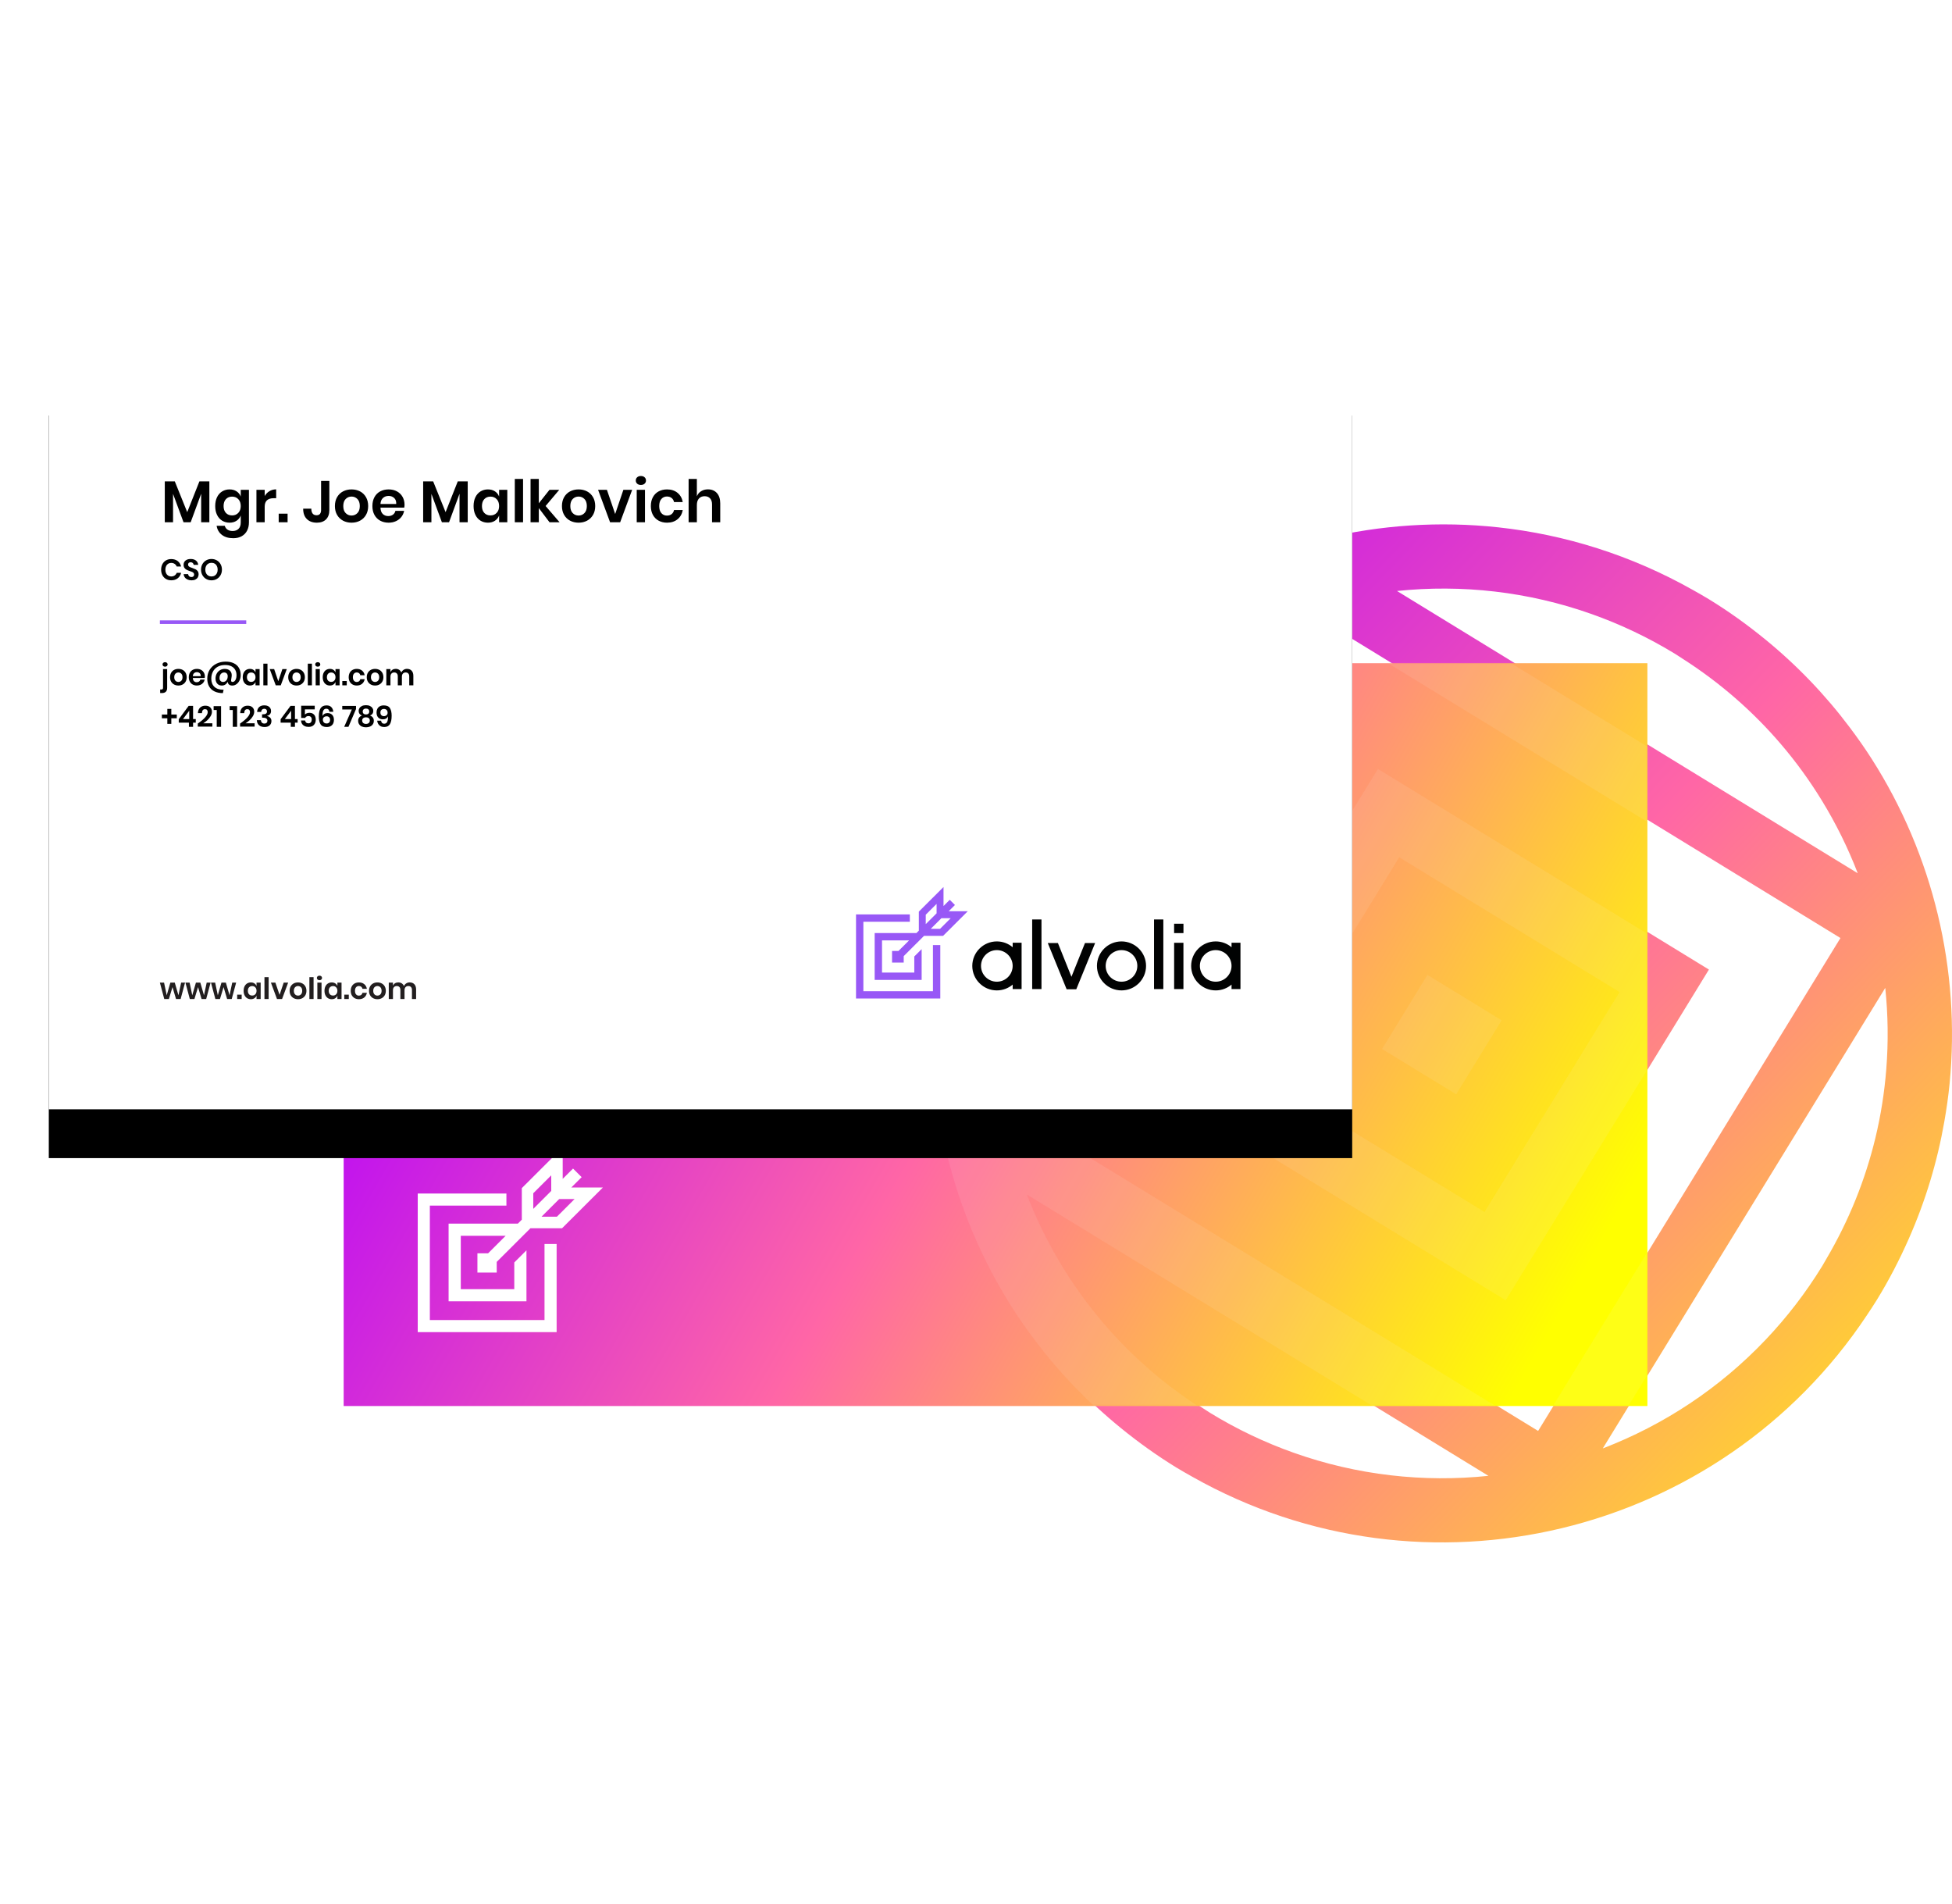 <?xml version="1.0" encoding="UTF-8"?>
<svg width="800px" height="780px" viewBox="0 0 800 780" version="1.1" xmlns="http://www.w3.org/2000/svg" xmlns:xlink="http://www.w3.org/1999/xlink">
    <!-- Generator: Sketch 55.2 (78181) - https://sketchapp.com -->
    <title>Group 2</title>
    <desc>Created with Sketch.</desc>
    <defs>
        <linearGradient x1="0%" y1="0.079%" x2="100%" y2="99.921%" id="linearGradient-1">
            <stop stop-color="#B300FF" offset="0%"></stop>
            <stop stop-color="#FF66A6" offset="49.237%"></stop>
            <stop stop-color="#FFFF00" offset="100%"></stop>
        </linearGradient>
        <linearGradient x1="0%" y1="33.775%" x2="100%" y2="66.225%" id="linearGradient-2">
            <stop stop-color="#B300FF" offset="0%"></stop>
            <stop stop-color="#FF66A6" offset="49.237%"></stop>
            <stop stop-color="#FFFF00" offset="100%"></stop>
        </linearGradient>
        <rect id="path-3" x="0" y="0" width="534.315" height="304.369"></rect>
        <polygon id="path-5" points="0 304.532 534.178 304.532 534.178 0.257 0 0.257"></polygon>
        <filter x="-7.5%" y="-6.9%" width="115.0%" height="126.6%" filterUnits="objectBoundingBox" id="filter-6">
            <feOffset dx="0" dy="20" in="SourceAlpha" result="shadowOffsetOuter1"></feOffset>
            <feGaussianBlur stdDeviation="10" in="shadowOffsetOuter1" result="shadowBlurOuter1"></feGaussianBlur>
            <feColorMatrix values="0 0 0 0 0.214   0 0 0 0 0.092   0 0 0 0 0.092  0 0 0 0.295 0" type="matrix" in="shadowBlurOuter1" result="shadowMatrixOuter1"></feColorMatrix>
            <feOffset dx="0" dy="0" in="SourceAlpha" result="shadowOffsetOuter2"></feOffset>
            <feGaussianBlur stdDeviation="0.5" in="shadowOffsetOuter2" result="shadowBlurOuter2"></feGaussianBlur>
            <feColorMatrix values="0 0 0 0 0.039   0 0 0 0 0.122   0 0 0 0 0.267  0 0 0 0.1 0" type="matrix" in="shadowBlurOuter2" result="shadowMatrixOuter2"></feColorMatrix>
            <feMerge>
                <feMergeNode in="shadowMatrixOuter1"></feMergeNode>
                <feMergeNode in="shadowMatrixOuter2"></feMergeNode>
            </feMerge>
        </filter>
    </defs>
    <g id="Page-1" stroke="none" stroke-width="1" fill="none" fill-rule="evenodd">
        <g id="Artboard-Copy" transform="translate(-870, -4288)">
            <g id="Group-4" transform="translate(0, 4288)">
                <g id="Group-2" transform="translate(890, 150)">
                    <path d="M590.014,454.722 L401.155,339.04 C405.143,349.402 410.078,359.423 415.931,368.962 C420.874,377.019 426.457,384.733 432.683,392.012 C444.078,405.333 457.593,417.185 473.089,427.069 C474.034,427.671 474.947,428.307 475.91,428.895 C486.943,435.656 498.425,441.077 510.16,445.247 C536.18,454.496 563.468,457.493 590.014,454.722 Z M389.885,292.081 L505.638,103.405 C480.734,112.972 457.788,128.012 438.807,148.045 C430.244,157.083 422.471,167.119 415.708,178.147 C415.118,179.106 414.593,180.086 414.024,181.053 C404.703,196.888 398.04,213.579 393.933,230.614 C391.691,239.925 390.219,249.331 389.47,258.751 C388.588,269.895 388.736,281.051 389.885,292.081 Z M552.545,92.158 L741.372,207.818 C737.386,197.465 732.454,187.455 726.604,177.92 C721.661,169.865 716.082,162.149 709.854,154.872 C698.459,141.551 684.942,129.699 669.446,119.813 C668.501,119.21 667.588,118.575 666.629,117.987 C655.594,111.228 644.11,105.805 632.377,101.635 C606.365,92.389 579.084,89.39 552.545,92.158 Z M752.65,254.783 L636.884,443.483 C661.793,433.916 684.745,418.874 703.73,398.837 C712.295,389.799 720.064,379.765 726.828,368.739 C727.417,367.776 727.942,366.798 728.511,365.829 C737.833,349.994 744.497,333.305 748.604,316.268 C750.846,306.959 752.319,297.553 753.065,288.131 C753.948,276.982 753.799,265.82 752.65,254.783 Z M498.408,290.899 L588.749,346.235 L644.129,255.969 L553.789,200.632 L498.408,290.899 Z M597.446,382.457 L462.157,299.589 L545.089,164.409 L680.378,247.278 L597.446,382.457 Z M408.253,312.513 L610.379,436.32 L734.282,234.351 L532.16,110.543 L408.253,312.513 Z M577.149,297.924 L546.757,279.31 L565.386,248.942 L595.778,267.558 L577.149,297.924 Z M762.215,357.75 C758.491,366.161 754.223,374.439 749.282,382.492 C747.94,384.681 746.523,386.795 745.115,388.915 C684.751,479.755 563.814,508.752 468.775,455.169 C466.555,453.917 464.334,452.677 462.144,451.334 C454.084,446.398 446.524,440.956 439.386,435.15 C426.077,424.323 414.396,412.092 404.415,398.789 C401.266,394.593 398.247,390.314 395.439,385.917 C370.272,346.487 358.986,299.479 363.513,252.932 C364.018,247.741 364.764,242.558 365.665,237.391 C368.521,221.013 373.375,204.814 380.32,189.132 C384.046,180.721 388.312,172.445 393.253,164.392 C394.597,162.201 396.013,160.087 397.42,157.967 C413.477,133.807 433.796,114.009 456.801,98.986 C497.285,72.55 545.988,60.873 594.07,66.076 C621.389,69.033 648.485,77.462 673.762,91.713 C675.981,92.965 678.203,94.205 680.393,95.547 C688.452,100.483 696.011,105.926 703.151,111.734 C716.46,122.559 728.143,134.79 738.122,148.095 C741.272,152.289 744.29,156.568 747.096,160.967 C772.263,200.395 783.549,247.403 779.022,293.952 C778.517,299.143 777.771,304.322 776.87,309.491 C774.015,325.871 769.16,342.067 762.215,357.75 Z" id="Combined-Shape-Copy" fill="url(#linearGradient-1)"></path>
                    <g id="Back" transform="translate(120.845, 121.747)">
                        <mask id="mask-4" fill="white">
                            <use xlink:href="#path-3"></use>
                        </mask>
                        <use id="Rectangle" fill="url(#linearGradient-2)" xlink:href="#path-3"></use>
                        <path d="M468.814,333.165 L279.969,217.68 C283.957,228.024 288.892,238.028 294.744,247.551 C299.687,255.595 305.269,263.295 311.495,270.562 C322.89,283.86 336.403,295.691 351.898,305.559 C352.843,306.161 353.756,306.795 354.719,307.382 C365.751,314.132 377.232,319.543 388.966,323.706 C414.984,332.939 442.27,335.932 468.814,333.165 Z M268.701,170.801 L384.444,-17.554 C359.543,-8.004 336.598,7.011 317.619,27.01 C309.056,36.032 301.284,46.052 294.521,57.061 C293.932,58.018 293.407,58.997 292.838,59.962 C283.517,75.77 276.854,92.432 272.748,109.438 C270.506,118.734 269.034,128.123 268.286,137.527 C267.403,148.653 267.552,159.789 268.701,170.801 Z M431.348,-28.782 L620.161,86.681 C616.176,76.346 611.243,66.353 605.395,56.834 C600.452,48.792 594.873,41.09 588.645,33.825 C577.251,20.527 563.735,8.696 548.241,-1.174 C547.296,-1.776 546.383,-2.41 545.423,-2.997 C534.389,-9.745 522.907,-15.158 511.175,-19.321 C485.164,-28.551 457.885,-31.545 431.348,-28.782 Z M631.438,133.567 L515.681,321.945 C540.588,312.395 563.538,297.378 582.522,277.375 C591.086,268.353 598.855,258.335 605.618,247.328 C606.207,246.367 606.732,245.39 607.301,244.423 C616.622,228.615 623.286,211.955 627.393,194.947 C629.635,185.653 631.107,176.264 631.853,166.858 C632.736,155.727 632.587,144.584 631.438,133.567 Z M377.215,169.621 L467.549,224.863 L522.926,134.75 L432.592,79.508 L377.215,169.621 Z M476.246,261.023 L340.967,178.297 L423.893,43.346 L559.171,126.074 L476.246,261.023 Z M287.067,191.198 L489.178,314.794 L613.072,113.169 L410.964,-10.428 L287.067,191.198 Z M455.95,176.633 L425.561,158.051 L444.188,127.735 L474.578,146.319 L455.95,176.633 Z M641.003,236.358 C637.278,244.754 633.011,253.018 628.07,261.058 C626.729,263.243 625.311,265.353 623.903,267.47 C563.544,358.155 442.617,387.103 347.584,333.611 C345.364,332.361 343.144,331.123 340.954,329.783 C332.894,324.856 325.335,319.422 318.198,313.626 C304.889,302.818 293.21,290.607 283.229,277.327 C280.08,273.138 277.062,268.867 274.254,264.477 C249.089,225.114 237.803,178.186 242.33,131.719 C242.835,126.536 243.581,121.362 244.482,116.204 C247.337,99.854 252.192,83.683 259.136,68.027 C262.862,59.631 267.127,51.369 272.068,43.329 C273.412,41.142 274.827,39.032 276.235,36.915 C292.291,12.797 312.607,-6.968 335.611,-21.965 C376.092,-48.357 424.791,-60.014 472.87,-54.819 C500.187,-51.868 527.28,-43.453 552.556,-29.226 C554.774,-27.976 556.997,-26.738 559.186,-25.398 C567.244,-20.471 574.804,-15.037 581.943,-9.239 C595.251,1.567 606.933,13.778 616.911,27.06 C620.061,31.247 623.079,35.518 625.884,39.91 C651.05,79.271 662.335,126.199 657.808,172.668 C657.304,177.851 656.558,183.021 655.657,188.181 C652.801,204.533 647.947,220.702 641.003,236.358 Z" id="Combined-Shape" fill="#F5F5F5" opacity="0.3" mask="url(#mask-4)"></path>
                        <path d="M89.769,198.37 L89.769,211.294 L94.005,207.069 L97.537,210.589 L93.301,214.816 L106.256,214.816 L89.499,231.533 L76.541,231.533 L62.733,245.308 L62.733,249.681 L54.82,249.681 L54.82,241.786 L59.201,241.786 L66.393,234.612 L48.003,234.612 L48.003,256.482 L69.925,256.482 L69.925,245.545 L74.918,240.564 L74.918,261.464 L43.008,261.464 L43.008,229.629 L71.387,229.629 L73.011,228.011 L73.011,215.087 L89.769,198.37 Z M77.708,217.188 L77.708,223.583 L85.072,216.236 L85.072,209.842 L77.708,217.188 Z M88.337,219.561 L81.091,226.79 L87.399,226.79 L94.645,219.561 L88.337,219.561 Z M30.359,217.298 L66.704,217.298 L66.704,222.253 L35.324,222.253 L35.324,269.13 L82.316,269.13 L82.316,237.979 L87.282,237.979 L87.282,274.083 L30.359,274.083 L30.359,217.298 Z" id="Logo" fill="#FFFFFF"></path>
                    </g>
                    <g id="Front">
                        <g id="Fill-1">
                            <use fill="black" fill-opacity="1" filter="url(#filter-6)" xlink:href="#path-5"></use>
                            <use fill="#FFFFFF" fill-rule="evenodd" xlink:href="#path-5"></use>
                        </g>
                        <g id="Group" transform="translate(44.527, 44.414)">
                            <g id="Group-3" transform="translate(0.001, 0.295)">
                                <path d="M3.129,78.456 C2.817,78.456 2.565,78.37 2.373,78.198 C2.181,78.026 2.085,77.808 2.085,77.544 C2.085,77.272 2.181,77.05 2.373,76.878 C2.565,76.706 2.817,76.62 3.129,76.62 C3.441,76.62 3.693,76.708 3.885,76.884 C4.077,77.06 4.173,77.28 4.173,77.544 C4.173,77.808 4.077,78.026 3.885,78.198 C3.693,78.37 3.441,78.456 3.129,78.456 Z M1.113,87.804 L1.593,87.804 C1.841,87.804 2.019,87.752 2.127,87.648 C2.235,87.544 2.289,87.364 2.289,87.108 L2.289,79.452 L3.981,79.452 L3.981,87.108 C3.981,88.548 3.257,89.268 1.809,89.268 L1.113,89.268 L1.113,87.804 Z M8.577,79.368 C9.225,79.368 9.807,79.504 10.323,79.776 C10.839,80.048 11.245,80.442 11.541,80.958 C11.837,81.474 11.985,82.08 11.985,82.776 C11.985,83.472 11.837,84.076 11.541,84.588 C11.245,85.1 10.839,85.494 10.323,85.77 C9.807,86.046 9.225,86.184 8.577,86.184 C7.929,86.184 7.347,86.046 6.831,85.77 C6.315,85.494 5.909,85.1 5.613,84.588 C5.317,84.076 5.169,83.472 5.169,82.776 C5.169,82.08 5.317,81.474 5.613,80.958 C5.909,80.442 6.315,80.048 6.831,79.776 C7.347,79.504 7.929,79.368 8.577,79.368 Z M8.577,80.832 C8.105,80.832 7.705,80.998 7.377,81.33 C7.049,81.662 6.885,82.144 6.885,82.776 C6.885,83.408 7.049,83.89 7.377,84.222 C7.705,84.554 8.105,84.72 8.577,84.72 C9.049,84.72 9.449,84.554 9.777,84.222 C10.105,83.89 10.269,83.408 10.269,82.776 C10.269,82.144 10.105,81.662 9.777,81.33 C9.449,80.998 9.049,80.832 8.577,80.832 Z M19.437,82.524 C19.437,82.692 19.417,82.884 19.377,83.1 L14.505,83.1 C14.529,83.692 14.689,84.128 14.985,84.408 C15.281,84.688 15.649,84.828 16.089,84.828 C16.481,84.828 16.807,84.732 17.067,84.54 C17.327,84.348 17.493,84.088 17.565,83.76 L19.353,83.76 C19.265,84.224 19.077,84.64 18.789,85.008 C18.501,85.376 18.131,85.664 17.679,85.872 C17.227,86.08 16.725,86.184 16.173,86.184 C15.525,86.184 14.949,86.046 14.445,85.77 C13.941,85.494 13.549,85.1 13.269,84.588 C12.989,84.076 12.849,83.472 12.849,82.776 C12.849,82.08 12.989,81.474 13.269,80.958 C13.549,80.442 13.941,80.048 14.445,79.776 C14.949,79.504 15.525,79.368 16.173,79.368 C16.829,79.368 17.403,79.504 17.895,79.776 C18.387,80.048 18.767,80.422 19.035,80.898 C19.303,81.374 19.437,81.916 19.437,82.524 Z M17.733,82.356 C17.757,81.812 17.615,81.4 17.307,81.12 C16.999,80.84 16.621,80.7 16.173,80.7 C15.717,80.7 15.333,80.84 15.021,81.12 C14.709,81.4 14.537,81.812 14.505,82.356 L17.733,82.356 Z M27.969,76.392 C29.241,76.392 30.339,76.61 31.263,77.046 C32.187,77.482 32.895,78.114 33.387,78.942 C33.879,79.77 34.125,80.76 34.125,81.912 C34.125,82.704 33.967,83.428 33.651,84.084 C33.335,84.74 32.913,85.256 32.385,85.632 C31.857,86.008 31.289,86.196 30.681,86.196 C30.145,86.196 29.711,86.072 29.379,85.824 C29.047,85.576 28.857,85.188 28.809,84.66 C28.537,85.156 28.199,85.536 27.795,85.8 C27.391,86.064 26.901,86.196 26.325,86.196 C25.829,86.196 25.391,86.078 25.011,85.842 C24.631,85.606 24.335,85.274 24.123,84.846 C23.911,84.418 23.805,83.924 23.805,83.364 C23.805,83.188 23.809,83.056 23.817,82.968 C23.865,82.28 24.059,81.662 24.399,81.114 C24.739,80.566 25.187,80.138 25.743,79.83 C26.299,79.522 26.913,79.368 27.585,79.368 C28.457,79.368 29.151,79.602 29.667,80.07 C30.183,80.538 30.441,81.172 30.441,81.972 C30.441,82.14 30.429,82.316 30.405,82.5 L30.213,83.796 C30.197,83.94 30.189,84.036 30.189,84.084 C30.189,84.316 30.239,84.48 30.339,84.576 C30.439,84.672 30.593,84.72 30.801,84.72 C31.081,84.72 31.343,84.614 31.587,84.402 C31.831,84.19 32.029,83.878 32.181,83.466 C32.333,83.054 32.409,82.556 32.409,81.972 C32.409,81.132 32.229,80.396 31.869,79.764 C31.509,79.132 30.979,78.642 30.279,78.294 C29.579,77.946 28.725,77.772 27.717,77.772 C26.533,77.772 25.515,78.016 24.663,78.504 C23.811,78.992 23.165,79.66 22.725,80.508 C22.285,81.356 22.065,82.304 22.065,83.352 C22.065,84.808 22.495,85.934 23.355,86.73 C24.215,87.526 25.469,87.924 27.117,87.924 L26.805,89.304 C25.445,89.288 24.289,89.044 23.337,88.572 C22.385,88.1 21.661,87.422 21.165,86.538 C20.669,85.654 20.421,84.592 20.421,83.352 C20.421,81.968 20.753,80.75 21.417,79.698 C22.081,78.646 22.987,77.832 24.135,77.256 C25.283,76.68 26.561,76.392 27.969,76.392 Z M28.797,82.392 C28.797,81.888 28.661,81.502 28.389,81.234 C28.117,80.966 27.753,80.832 27.297,80.832 C26.961,80.832 26.651,80.922 26.367,81.102 C26.083,81.282 25.857,81.544 25.689,81.888 C25.521,82.232 25.437,82.64 25.437,83.112 C25.437,83.624 25.575,84.02 25.851,84.3 C26.127,84.58 26.477,84.72 26.901,84.72 C27.229,84.72 27.537,84.63 27.825,84.45 C28.113,84.27 28.347,84.006 28.527,83.658 C28.707,83.31 28.797,82.888 28.797,82.392 Z M37.893,79.368 C38.453,79.368 38.933,79.5 39.333,79.764 C39.733,80.028 40.017,80.384 40.185,80.832 L40.185,79.452 L41.865,79.452 L41.865,86.1 L40.185,86.1 L40.185,84.708 C40.017,85.156 39.733,85.514 39.333,85.782 C38.933,86.05 38.453,86.184 37.893,86.184 C37.333,86.184 36.829,86.048 36.381,85.776 C35.933,85.504 35.583,85.11 35.331,84.594 C35.079,84.078 34.953,83.472 34.953,82.776 C34.953,82.08 35.079,81.474 35.331,80.958 C35.583,80.442 35.933,80.048 36.381,79.776 C36.829,79.504 37.333,79.368 37.893,79.368 Z M38.421,80.844 C37.893,80.844 37.469,81.016 37.149,81.36 C36.829,81.704 36.669,82.176 36.669,82.776 C36.669,83.376 36.829,83.846 37.149,84.186 C37.469,84.526 37.893,84.696 38.421,84.696 C38.933,84.696 39.355,84.522 39.687,84.174 C40.019,83.826 40.185,83.36 40.185,82.776 C40.185,82.184 40.019,81.714 39.687,81.366 C39.355,81.018 38.933,80.844 38.421,80.844 Z M45.093,77.22 L45.093,86.1 L43.401,86.1 L43.401,77.22 L45.093,77.22 Z M49.521,84.408 L51.201,79.452 L53.001,79.452 L50.541,86.1 L48.477,86.1 L46.017,79.452 L47.829,79.452 L49.521,84.408 Z M57.009,79.368 C57.657,79.368 58.239,79.504 58.755,79.776 C59.271,80.048 59.677,80.442 59.973,80.958 C60.269,81.474 60.417,82.08 60.417,82.776 C60.417,83.472 60.269,84.076 59.973,84.588 C59.677,85.1 59.271,85.494 58.755,85.77 C58.239,86.046 57.657,86.184 57.009,86.184 C56.361,86.184 55.779,86.046 55.263,85.77 C54.747,85.494 54.341,85.1 54.045,84.588 C53.749,84.076 53.601,83.472 53.601,82.776 C53.601,82.08 53.749,81.474 54.045,80.958 C54.341,80.442 54.747,80.048 55.263,79.776 C55.779,79.504 56.361,79.368 57.009,79.368 Z M57.009,80.832 C56.537,80.832 56.137,80.998 55.809,81.33 C55.481,81.662 55.317,82.144 55.317,82.776 C55.317,83.408 55.481,83.89 55.809,84.222 C56.137,84.554 56.537,84.72 57.009,84.72 C57.481,84.72 57.881,84.554 58.209,84.222 C58.537,83.89 58.701,83.408 58.701,82.776 C58.701,82.144 58.537,81.662 58.209,81.33 C57.881,80.998 57.481,80.832 57.009,80.832 Z M63.309,77.22 L63.309,86.1 L61.617,86.1 L61.617,77.22 L63.309,77.22 Z M64.653,77.544 C64.653,77.272 64.749,77.05 64.941,76.878 C65.133,76.706 65.385,76.62 65.697,76.62 C66.009,76.62 66.261,76.706 66.453,76.878 C66.645,77.05 66.741,77.272 66.741,77.544 C66.741,77.808 66.645,78.026 66.453,78.198 C66.261,78.37 66.009,78.456 65.697,78.456 C65.385,78.456 65.133,78.37 64.941,78.198 C64.749,78.026 64.653,77.808 64.653,77.544 Z M66.537,79.452 L66.537,86.1 L64.845,86.1 L64.845,79.452 L66.537,79.452 Z M70.677,79.368 C71.237,79.368 71.717,79.5 72.117,79.764 C72.517,80.028 72.801,80.384 72.969,80.832 L72.969,79.452 L74.649,79.452 L74.649,86.1 L72.969,86.1 L72.969,84.708 C72.801,85.156 72.517,85.514 72.117,85.782 C71.717,86.05 71.237,86.184 70.677,86.184 C70.117,86.184 69.613,86.048 69.165,85.776 C68.717,85.504 68.367,85.11 68.115,84.594 C67.863,84.078 67.737,83.472 67.737,82.776 C67.737,82.08 67.863,81.474 68.115,80.958 C68.367,80.442 68.717,80.048 69.165,79.776 C69.613,79.504 70.117,79.368 70.677,79.368 Z M71.205,80.844 C70.677,80.844 70.253,81.016 69.933,81.36 C69.613,81.704 69.453,82.176 69.453,82.776 C69.453,83.376 69.613,83.846 69.933,84.186 C70.253,84.526 70.677,84.696 71.205,84.696 C71.717,84.696 72.139,84.522 72.471,84.174 C72.803,83.826 72.969,83.36 72.969,82.776 C72.969,82.184 72.803,81.714 72.471,81.366 C72.139,81.018 71.717,80.844 71.205,80.844 Z M77.589,84.336 L77.589,86.1 L75.765,86.1 L75.765,84.336 L77.589,84.336 Z M81.705,79.368 C82.561,79.368 83.275,79.6 83.847,80.064 C84.419,80.528 84.777,81.16 84.921,81.96 L83.133,81.96 C83.061,81.608 82.897,81.33 82.641,81.126 C82.385,80.922 82.061,80.82 81.669,80.82 C81.221,80.82 80.847,80.986 80.547,81.318 C80.247,81.65 80.097,82.136 80.097,82.776 C80.097,83.416 80.247,83.902 80.547,84.234 C80.847,84.566 81.221,84.732 81.669,84.732 C82.061,84.732 82.385,84.63 82.641,84.426 C82.897,84.222 83.061,83.944 83.133,83.592 L84.921,83.592 C84.777,84.392 84.419,85.024 83.847,85.488 C83.275,85.952 82.561,86.184 81.705,86.184 C81.057,86.184 80.481,86.046 79.977,85.77 C79.473,85.494 79.081,85.1 78.801,84.588 C78.521,84.076 78.381,83.472 78.381,82.776 C78.381,82.08 78.521,81.474 78.801,80.958 C79.081,80.442 79.473,80.048 79.977,79.776 C80.481,79.504 81.057,79.368 81.705,79.368 Z M89.193,79.368 C89.841,79.368 90.423,79.504 90.939,79.776 C91.455,80.048 91.861,80.442 92.157,80.958 C92.453,81.474 92.601,82.08 92.601,82.776 C92.601,83.472 92.453,84.076 92.157,84.588 C91.861,85.1 91.455,85.494 90.939,85.77 C90.423,86.046 89.841,86.184 89.193,86.184 C88.545,86.184 87.963,86.046 87.447,85.77 C86.931,85.494 86.525,85.1 86.229,84.588 C85.933,84.076 85.785,83.472 85.785,82.776 C85.785,82.08 85.933,81.474 86.229,80.958 C86.525,80.442 86.931,80.048 87.447,79.776 C87.963,79.504 88.545,79.368 89.193,79.368 Z M89.193,80.832 C88.721,80.832 88.321,80.998 87.993,81.33 C87.665,81.662 87.501,82.144 87.501,82.776 C87.501,83.408 87.665,83.89 87.993,84.222 C88.321,84.554 88.721,84.72 89.193,84.72 C89.665,84.72 90.065,84.554 90.393,84.222 C90.721,83.89 90.885,83.408 90.885,82.776 C90.885,82.144 90.721,81.662 90.393,81.33 C90.065,80.998 89.665,80.832 89.193,80.832 Z M102.261,79.356 C103.069,79.356 103.707,79.606 104.175,80.106 C104.643,80.606 104.877,81.316 104.877,82.236 L104.877,86.1 L103.197,86.1 L103.197,82.428 C103.197,81.916 103.067,81.522 102.807,81.246 C102.547,80.97 102.189,80.832 101.733,80.832 C101.261,80.832 100.885,80.98 100.605,81.276 C100.325,81.572 100.185,82.004 100.185,82.572 L100.185,86.1 L98.505,86.1 L98.505,82.428 C98.505,81.916 98.375,81.522 98.115,81.246 C97.855,80.97 97.497,80.832 97.041,80.832 C96.569,80.832 96.193,80.98 95.913,81.276 C95.633,81.572 95.493,82.004 95.493,82.572 L95.493,86.1 L93.801,86.1 L93.801,79.452 L95.493,79.452 L95.493,80.712 C95.669,80.28 95.947,79.946 96.327,79.71 C96.707,79.474 97.149,79.356 97.653,79.356 C98.189,79.356 98.655,79.484 99.051,79.74 C99.447,79.996 99.745,80.364 99.945,80.844 C100.153,80.388 100.463,80.026 100.875,79.758 C101.287,79.49 101.749,79.356 102.261,79.356 Z M7.929,99.608 L5.685,99.608 L5.685,101.888 L4.053,101.888 L4.053,99.608 L1.809,99.608 L1.809,98.06 L4.053,98.06 L4.053,95.768 L5.685,95.768 L5.685,98.06 L7.929,98.06 L7.929,99.608 Z M8.733,101.396 L8.733,99.992 L12.789,94.532 L14.601,94.532 L14.601,99.932 L15.705,99.932 L15.705,101.396 L14.601,101.396 L14.601,103.1 L12.897,103.1 L12.897,101.396 L8.733,101.396 Z M13.029,96.512 L10.461,99.932 L13.029,99.932 L13.029,96.512 Z M16.533,101.768 C19.245,99.888 20.601,98.328 20.601,97.088 C20.601,96.712 20.511,96.416 20.331,96.2 C20.151,95.984 19.869,95.876 19.485,95.876 C18.693,95.876 18.273,96.416 18.225,97.496 L16.581,97.496 C16.629,96.496 16.933,95.738 17.493,95.222 C18.053,94.706 18.761,94.448 19.617,94.448 C20.489,94.448 21.159,94.674 21.627,95.126 C22.095,95.578 22.329,96.18 22.329,96.932 C22.329,97.524 22.155,98.118 21.807,98.714 C21.459,99.31 21.017,99.858 20.481,100.358 C19.945,100.858 19.381,101.288 18.789,101.648 L22.497,101.648 L22.497,103.028 L16.533,103.028 L16.533,101.768 Z M23.025,96.212 L23.025,94.628 L26.073,94.628 L26.073,103.1 L24.297,103.1 L24.297,96.212 L23.025,96.212 Z M29.601,96.212 L29.601,94.628 L32.649,94.628 L32.649,103.1 L30.873,103.1 L30.873,96.212 L29.601,96.212 Z M33.861,101.768 C36.573,99.888 37.929,98.328 37.929,97.088 C37.929,96.712 37.839,96.416 37.659,96.2 C37.479,95.984 37.197,95.876 36.813,95.876 C36.021,95.876 35.601,96.416 35.553,97.496 L33.909,97.496 C33.957,96.496 34.261,95.738 34.821,95.222 C35.381,94.706 36.089,94.448 36.945,94.448 C37.817,94.448 38.487,94.674 38.955,95.126 C39.423,95.578 39.657,96.18 39.657,96.932 C39.657,97.524 39.483,98.118 39.135,98.714 C38.787,99.31 38.345,99.858 37.809,100.358 C37.273,100.858 36.709,101.288 36.117,101.648 L39.825,101.648 L39.825,103.028 L33.861,103.028 L33.861,101.768 Z M43.821,94.304 C44.397,94.304 44.891,94.404 45.303,94.604 C45.715,94.804 46.027,95.08 46.239,95.432 C46.451,95.784 46.557,96.176 46.557,96.608 C46.557,97.152 46.409,97.598 46.113,97.946 C45.817,98.294 45.425,98.508 44.937,98.588 L44.937,98.648 C46.121,99 46.713,99.696 46.713,100.736 C46.713,101.464 46.469,102.054 45.981,102.506 C45.493,102.958 44.805,103.184 43.917,103.184 C42.973,103.184 42.221,102.95 41.661,102.482 C41.101,102.014 40.789,101.308 40.725,100.364 L42.381,100.364 C42.421,100.796 42.563,101.138 42.807,101.39 C43.051,101.642 43.397,101.768 43.845,101.768 C44.229,101.768 44.529,101.662 44.745,101.45 C44.961,101.238 45.069,100.96 45.069,100.616 C45.069,100.208 44.913,99.896 44.601,99.68 C44.289,99.464 43.829,99.356 43.221,99.356 L42.873,99.356 L42.873,97.976 L43.221,97.976 C44.341,97.992 44.901,97.604 44.901,96.812 C44.901,96.468 44.801,96.198 44.601,96.002 C44.401,95.806 44.129,95.708 43.785,95.708 C43.425,95.708 43.129,95.822 42.897,96.05 C42.665,96.278 42.533,96.596 42.501,97.004 L40.845,97.004 C40.893,96.14 41.173,95.474 41.685,95.006 C42.197,94.538 42.909,94.304 43.821,94.304 Z M50.481,101.396 L50.481,99.992 L54.537,94.532 L56.349,94.532 L56.349,99.932 L57.453,99.932 L57.453,101.396 L56.349,101.396 L56.349,103.1 L54.645,103.1 L54.645,101.396 L50.481,101.396 Z M54.777,96.512 L52.209,99.932 L54.777,99.932 L54.777,96.512 Z M64.461,95.948 L60.441,95.948 L60.441,98.084 C60.625,97.868 60.879,97.694 61.203,97.562 C61.527,97.43 61.885,97.364 62.277,97.364 C62.861,97.364 63.347,97.49 63.735,97.742 C64.123,97.994 64.411,98.33 64.599,98.75 C64.787,99.17 64.881,99.636 64.881,100.148 C64.881,101.052 64.627,101.776 64.119,102.32 C63.611,102.864 62.885,103.136 61.941,103.136 C61.325,103.136 60.789,103.026 60.333,102.806 C59.877,102.586 59.521,102.278 59.265,101.882 C59.009,101.486 58.869,101.024 58.845,100.496 L60.489,100.496 C60.553,100.856 60.701,101.142 60.933,101.354 C61.165,101.566 61.473,101.672 61.857,101.672 C62.321,101.672 62.667,101.53 62.895,101.246 C63.123,100.962 63.237,100.584 63.237,100.112 C63.237,99.664 63.117,99.316 62.877,99.068 C62.637,98.82 62.297,98.696 61.857,98.696 C61.537,98.696 61.265,98.766 61.041,98.906 C60.817,99.046 60.653,99.232 60.549,99.464 L58.905,99.464 L58.905,94.46 L64.461,94.46 L64.461,95.948 Z M70.485,96.932 C70.357,96.1 69.933,95.684 69.213,95.684 C68.653,95.684 68.245,95.93 67.989,96.422 C67.733,96.914 67.621,97.684 67.653,98.732 C67.781,98.348 68.031,98.042 68.403,97.814 C68.775,97.586 69.209,97.472 69.705,97.472 C70.521,97.472 71.163,97.718 71.631,98.21 C72.099,98.702 72.333,99.4 72.333,100.304 C72.333,100.864 72.221,101.36 71.997,101.792 C71.773,102.224 71.439,102.564 70.995,102.812 C70.551,103.06 70.013,103.184 69.381,103.184 C68.149,103.184 67.301,102.802 66.837,102.038 C66.373,101.274 66.141,100.22 66.141,98.876 C66.141,97.332 66.391,96.188 66.891,95.444 C67.391,94.7 68.201,94.328 69.321,94.328 C70.177,94.328 70.833,94.572 71.289,95.06 C71.745,95.548 72.005,96.172 72.069,96.932 L70.485,96.932 Z M67.797,100.184 C67.797,100.632 67.927,101.002 68.187,101.294 C68.447,101.586 68.829,101.732 69.333,101.732 C69.765,101.732 70.109,101.604 70.365,101.348 C70.621,101.092 70.749,100.736 70.749,100.28 C70.749,99.8 70.619,99.432 70.359,99.176 C70.099,98.92 69.749,98.792 69.309,98.792 C68.893,98.792 68.537,98.912 68.241,99.152 C67.945,99.392 67.797,99.736 67.797,100.184 Z M81.381,95.816 L78.285,103.1 L76.533,103.1 L79.665,96.008 L75.741,96.008 L75.741,94.556 L81.381,94.556 L81.381,95.816 Z M82.461,96.56 C82.461,96.152 82.575,95.772 82.803,95.42 C83.031,95.068 83.371,94.784 83.823,94.568 C84.275,94.352 84.821,94.244 85.461,94.244 C86.101,94.244 86.647,94.352 87.099,94.568 C87.551,94.784 87.891,95.068 88.119,95.42 C88.347,95.772 88.461,96.152 88.461,96.56 C88.461,97.024 88.349,97.418 88.125,97.742 C87.901,98.066 87.565,98.308 87.117,98.468 C87.621,98.66 88.007,98.938 88.275,99.302 C88.543,99.666 88.677,100.108 88.677,100.628 C88.677,101.188 88.537,101.67 88.257,102.074 C87.977,102.478 87.595,102.784 87.111,102.992 C86.627,103.2 86.077,103.304 85.461,103.304 C84.845,103.304 84.295,103.2 83.811,102.992 C83.327,102.784 82.947,102.478 82.671,102.074 C82.395,101.67 82.257,101.188 82.257,100.628 C82.257,100.108 82.391,99.666 82.659,99.302 C82.927,98.938 83.313,98.66 83.817,98.468 C83.369,98.308 83.031,98.064 82.803,97.736 C82.575,97.408 82.461,97.016 82.461,96.56 Z M84.129,96.836 C84.129,97.22 84.249,97.516 84.489,97.724 C84.729,97.932 85.053,98.036 85.461,98.036 C85.877,98.036 86.205,97.932 86.445,97.724 C86.685,97.516 86.805,97.22 86.805,96.836 C86.805,96.452 86.683,96.154 86.439,95.942 C86.195,95.73 85.869,95.624 85.461,95.624 C85.061,95.624 84.739,95.73 84.495,95.942 C84.251,96.154 84.129,96.452 84.129,96.836 Z M83.901,100.532 C83.901,100.956 84.041,101.292 84.321,101.54 C84.601,101.788 84.981,101.912 85.461,101.912 C85.941,101.912 86.323,101.788 86.607,101.54 C86.891,101.292 87.033,100.956 87.033,100.532 C87.033,100.1 86.887,99.77 86.595,99.542 C86.303,99.314 85.925,99.2 85.461,99.2 C85.005,99.2 84.631,99.314 84.339,99.542 C84.047,99.77 83.901,100.1 83.901,100.532 Z M91.641,100.58 C91.769,101.412 92.201,101.828 92.937,101.828 C93.497,101.828 93.901,101.582 94.149,101.09 C94.397,100.598 94.505,99.828 94.473,98.78 C94.345,99.164 94.095,99.47 93.723,99.698 C93.351,99.926 92.917,100.04 92.421,100.04 C91.605,100.04 90.963,99.794 90.495,99.302 C90.027,98.81 89.793,98.112 89.793,97.208 C89.793,96.656 89.905,96.162 90.129,95.726 C90.353,95.29 90.687,94.948 91.131,94.7 C91.575,94.452 92.113,94.328 92.745,94.328 C93.977,94.328 94.825,94.702 95.289,95.45 C95.753,96.198 95.985,97.236 95.985,98.564 C95.985,100.076 95.751,101.224 95.283,102.008 C94.815,102.792 94.033,103.184 92.937,103.184 C92.353,103.184 91.851,103.068 91.431,102.836 C91.011,102.604 90.687,102.29 90.459,101.894 C90.231,101.498 90.097,101.06 90.057,100.58 L91.641,100.58 Z M94.329,97.328 C94.329,96.88 94.199,96.51 93.939,96.218 C93.679,95.926 93.297,95.78 92.793,95.78 C92.361,95.78 92.017,95.908 91.761,96.164 C91.505,96.42 91.377,96.776 91.377,97.232 C91.377,97.712 91.507,98.082 91.767,98.342 C92.027,98.602 92.377,98.732 92.817,98.732 C93.225,98.732 93.579,98.61 93.879,98.366 C94.179,98.122 94.329,97.776 94.329,97.328 Z" id="joe@alvolia.com+421123456789" fill="#000000" fill-rule="nonzero"></path>
                                <g id="Mgr.JoeMalkovich-2" transform="translate(3.009, 0.331)" fill="#000000" fill-rule="nonzero">
                                    <path d="M18.264,2.208 L18.264,18.96 L14.904,18.96 L14.904,7.272 L10.608,18.96 L7.68,18.96 L3.384,7.32 L3.384,18.96 L-2.4158453e-13,18.96 L-2.4158453e-13,2.208 L4.104,2.208 L9.192,14.808 L14.184,2.208 L18.264,2.208 Z M26.544,5.496 C27.664,5.496 28.624,5.76 29.424,6.288 C30.224,6.816 30.792,7.528 31.128,8.424 L31.128,5.664 L34.488,5.664 L34.488,19.008 C34.488,20.24 34.244,21.348 33.756,22.332 C33.268,23.316 32.54,24.088 31.572,24.648 C30.604,25.208 29.432,25.488 28.056,25.488 C26.136,25.488 24.584,25.032 23.4,24.12 C22.216,23.208 21.496,21.968 21.24,20.4 L24.576,20.4 C24.768,21.072 25.14,21.596 25.692,21.972 C26.244,22.348 26.952,22.536 27.816,22.536 C28.808,22.536 29.608,22.244 30.216,21.66 C30.824,21.076 31.128,20.192 31.128,19.008 L31.128,16.176 C30.792,17.072 30.224,17.788 29.424,18.324 C28.624,18.86 27.664,19.128 26.544,19.128 C25.424,19.128 24.416,18.856 23.52,18.312 C22.624,17.768 21.924,16.98 21.42,15.948 C20.916,14.916 20.664,13.704 20.664,12.312 C20.664,10.92 20.916,9.708 21.42,8.676 C21.924,7.644 22.624,6.856 23.52,6.312 C24.416,5.768 25.424,5.496 26.544,5.496 Z M27.6,8.448 C26.544,8.448 25.696,8.792 25.056,9.48 C24.416,10.168 24.096,11.112 24.096,12.312 C24.096,13.512 24.416,14.452 25.056,15.132 C25.696,15.812 26.544,16.152 27.6,16.152 C28.624,16.152 29.468,15.804 30.132,15.108 C30.796,14.412 31.128,13.48 31.128,12.312 C31.128,11.128 30.796,10.188 30.132,9.492 C29.468,8.796 28.624,8.448 27.6,8.448 Z M40.944,8.208 C41.44,7.36 42.096,6.692 42.912,6.204 C43.728,5.716 44.64,5.472 45.648,5.472 L45.648,9.096 L44.664,9.096 C42.184,9.096 40.944,10.248 40.944,12.552 L40.944,18.96 L37.56,18.96 L37.56,5.664 L40.944,5.664 L40.944,8.208 Z M50.328,15.432 L50.328,18.96 L46.68,18.96 L46.68,15.432 L50.328,15.432 Z M67.44,2.016 L67.44,13.968 C67.44,15.6 66.988,16.868 66.084,17.772 C65.18,18.676 63.928,19.128 62.328,19.128 C60.6,19.128 59.232,18.632 58.224,17.64 C57.216,16.648 56.712,15.232 56.712,13.392 L60.048,13.392 C60.048,14.256 60.228,14.92 60.588,15.384 C60.948,15.848 61.48,16.08 62.184,16.08 C62.824,16.08 63.296,15.892 63.6,15.516 C63.904,15.14 64.056,14.624 64.056,13.968 L64.056,2.016 L67.44,2.016 Z M76.536,5.496 C77.832,5.496 78.996,5.768 80.028,6.312 C81.06,6.856 81.872,7.644 82.464,8.676 C83.056,9.708 83.352,10.92 83.352,12.312 C83.352,13.704 83.056,14.912 82.464,15.936 C81.872,16.96 81.06,17.748 80.028,18.3 C78.996,18.852 77.832,19.128 76.536,19.128 C75.24,19.128 74.076,18.852 73.044,18.3 C72.012,17.748 71.2,16.96 70.608,15.936 C70.016,14.912 69.72,13.704 69.72,12.312 C69.72,10.92 70.016,9.708 70.608,8.676 C71.2,7.644 72.012,6.856 73.044,6.312 C74.076,5.768 75.24,5.496 76.536,5.496 Z M76.536,8.424 C75.592,8.424 74.792,8.756 74.136,9.42 C73.48,10.084 73.152,11.048 73.152,12.312 C73.152,13.576 73.48,14.54 74.136,15.204 C74.792,15.868 75.592,16.2 76.536,16.2 C77.48,16.2 78.28,15.868 78.936,15.204 C79.592,14.54 79.92,13.576 79.92,12.312 C79.92,11.048 79.592,10.084 78.936,9.42 C78.28,8.756 77.48,8.424 76.536,8.424 Z M98.256,11.808 C98.256,12.144 98.216,12.528 98.136,12.96 L88.392,12.96 C88.44,14.144 88.76,15.016 89.352,15.576 C89.944,16.136 90.68,16.416 91.56,16.416 C92.344,16.416 92.996,16.224 93.516,15.84 C94.036,15.456 94.368,14.936 94.512,14.28 L98.088,14.28 C97.912,15.208 97.536,16.04 96.96,16.776 C96.384,17.512 95.644,18.088 94.74,18.504 C93.836,18.92 92.832,19.128 91.728,19.128 C90.432,19.128 89.28,18.852 88.272,18.3 C87.264,17.748 86.48,16.96 85.92,15.936 C85.36,14.912 85.08,13.704 85.08,12.312 C85.08,10.92 85.36,9.708 85.92,8.676 C86.48,7.644 87.264,6.856 88.272,6.312 C89.28,5.768 90.432,5.496 91.728,5.496 C93.04,5.496 94.188,5.768 95.172,6.312 C96.156,6.856 96.916,7.604 97.452,8.556 C97.988,9.508 98.256,10.592 98.256,11.808 Z M94.848,11.472 C94.896,10.384 94.612,9.56 93.996,9 C93.38,8.44 92.624,8.16 91.728,8.16 C90.816,8.16 90.048,8.44 89.424,9 C88.8,9.56 88.456,10.384 88.392,11.472 L94.848,11.472 Z M124.152,2.208 L124.152,18.96 L120.792,18.96 L120.792,7.272 L116.496,18.96 L113.568,18.96 L109.272,7.32 L109.272,18.96 L105.888,18.96 L105.888,2.208 L109.992,2.208 L115.08,14.808 L120.072,2.208 L124.152,2.208 Z M132.432,5.496 C133.552,5.496 134.512,5.76 135.312,6.288 C136.112,6.816 136.68,7.528 137.016,8.424 L137.016,5.664 L140.376,5.664 L140.376,18.96 L137.016,18.96 L137.016,16.176 C136.68,17.072 136.112,17.788 135.312,18.324 C134.512,18.86 133.552,19.128 132.432,19.128 C131.312,19.128 130.304,18.856 129.408,18.312 C128.512,17.768 127.812,16.98 127.308,15.948 C126.804,14.916 126.552,13.704 126.552,12.312 C126.552,10.92 126.804,9.708 127.308,8.676 C127.812,7.644 128.512,6.856 129.408,6.312 C130.304,5.768 131.312,5.496 132.432,5.496 Z M133.488,8.448 C132.432,8.448 131.584,8.792 130.944,9.48 C130.304,10.168 129.984,11.112 129.984,12.312 C129.984,13.512 130.304,14.452 130.944,15.132 C131.584,15.812 132.432,16.152 133.488,16.152 C134.512,16.152 135.356,15.804 136.02,15.108 C136.684,14.412 137.016,13.48 137.016,12.312 C137.016,11.128 136.684,10.188 136.02,9.492 C135.356,8.796 134.512,8.448 133.488,8.448 Z M146.832,1.2 L146.832,18.96 L143.448,18.96 L143.448,1.2 L146.832,1.2 Z M157.68,18.96 L153.288,13.152 L153.288,18.96 L149.904,18.96 L149.904,1.2 L153.288,1.2 L153.288,11.184 L157.656,5.664 L161.664,5.664 L156.072,12.288 L161.808,18.96 L157.68,18.96 Z M169.584,5.496 C170.88,5.496 172.044,5.768 173.076,6.312 C174.108,6.856 174.92,7.644 175.512,8.676 C176.104,9.708 176.4,10.92 176.4,12.312 C176.4,13.704 176.104,14.912 175.512,15.936 C174.92,16.96 174.108,17.748 173.076,18.3 C172.044,18.852 170.88,19.128 169.584,19.128 C168.288,19.128 167.124,18.852 166.092,18.3 C165.06,17.748 164.248,16.96 163.656,15.936 C163.064,14.912 162.768,13.704 162.768,12.312 C162.768,10.92 163.064,9.708 163.656,8.676 C164.248,7.644 165.06,6.856 166.092,6.312 C167.124,5.768 168.288,5.496 169.584,5.496 Z M169.584,8.424 C168.64,8.424 167.84,8.756 167.184,9.42 C166.528,10.084 166.2,11.048 166.2,12.312 C166.2,13.576 166.528,14.54 167.184,15.204 C167.84,15.868 168.64,16.2 169.584,16.2 C170.528,16.2 171.328,15.868 171.984,15.204 C172.64,14.54 172.968,13.576 172.968,12.312 C172.968,11.048 172.64,10.084 171.984,9.42 C171.328,8.756 170.528,8.424 169.584,8.424 Z M184.584,15.576 L187.944,5.664 L191.544,5.664 L186.624,18.96 L182.496,18.96 L177.576,5.664 L181.2,5.664 L184.584,15.576 Z M193.032,1.848 C193.032,1.304 193.224,0.86 193.608,0.516 C193.992,0.172 194.496,1.42108547e-13 195.12,1.42108547e-13 C195.744,1.42108547e-13 196.248,0.172 196.632,0.516 C197.016,0.86 197.208,1.304 197.208,1.848 C197.208,2.376 197.016,2.812 196.632,3.156 C196.248,3.5 195.744,3.672 195.12,3.672 C194.496,3.672 193.992,3.5 193.608,3.156 C193.224,2.812 193.032,2.376 193.032,1.848 Z M196.8,5.664 L196.8,18.96 L193.416,18.96 L193.416,5.664 L196.8,5.664 Z M205.848,5.496 C207.56,5.496 208.988,5.96 210.132,6.888 C211.276,7.816 211.992,9.08 212.28,10.68 L208.704,10.68 C208.56,9.976 208.232,9.42 207.72,9.012 C207.208,8.604 206.56,8.4 205.776,8.4 C204.88,8.4 204.132,8.732 203.532,9.396 C202.932,10.06 202.632,11.032 202.632,12.312 C202.632,13.592 202.932,14.564 203.532,15.228 C204.132,15.892 204.88,16.224 205.776,16.224 C206.56,16.224 207.208,16.02 207.72,15.612 C208.232,15.204 208.56,14.648 208.704,13.944 L212.28,13.944 C211.992,15.544 211.276,16.808 210.132,17.736 C208.988,18.664 207.56,19.128 205.848,19.128 C204.552,19.128 203.4,18.852 202.392,18.3 C201.384,17.748 200.6,16.96 200.04,15.936 C199.48,14.912 199.2,13.704 199.2,12.312 C199.2,10.92 199.48,9.708 200.04,8.676 C200.6,7.644 201.384,6.856 202.392,6.312 C203.4,5.768 204.552,5.496 205.848,5.496 Z M222.6,5.472 C224.136,5.472 225.36,5.976 226.272,6.984 C227.184,7.992 227.64,9.408 227.64,11.232 L227.64,18.96 L224.28,18.96 L224.28,11.616 C224.28,10.56 224.008,9.74 223.464,9.156 C222.92,8.572 222.176,8.28 221.232,8.28 C220.272,8.28 219.504,8.592 218.928,9.216 C218.352,9.84 218.064,10.736 218.064,11.904 L218.064,18.96 L214.68,18.96 L214.68,1.2 L218.064,1.2 L218.064,8.328 C218.416,7.432 218.996,6.732 219.804,6.228 C220.612,5.724 221.544,5.472 222.6,5.472 Z" id="Mgr.JoeMalkovich"></path>
                                </g>
                                <polygon id="Fill-2" fill="#9858F6" points="0.999 60.952 36.393 60.952 36.393 59.479 0.999 59.479"></polygon>
                                <g id="CSO-2" transform="translate(1.51, 34.331)" fill="#010202" fill-rule="nonzero">
                                    <path d="M4.137,0.036 C5.204,0.036 6.09,0.311 6.793,0.859 C7.497,1.408 7.962,2.154 8.188,3.098 L6.393,3.098 C6.207,2.638 5.918,2.275 5.526,2.009 C5.133,1.743 4.662,1.609 4.112,1.609 C3.66,1.609 3.251,1.722 2.887,1.948 C2.523,2.174 2.24,2.497 2.038,2.916 C1.836,3.336 1.735,3.828 1.735,4.393 C1.735,4.949 1.836,5.437 2.038,5.857 C2.24,6.276 2.523,6.599 2.887,6.825 C3.251,7.051 3.66,7.164 4.112,7.164 C4.662,7.164 5.133,7.031 5.526,6.765 C5.918,6.498 6.207,6.135 6.393,5.675 L8.188,5.675 C7.962,6.619 7.497,7.366 6.793,7.914 C6.09,8.463 5.204,8.737 4.137,8.737 C3.32,8.737 2.598,8.553 1.971,8.186 C1.345,7.819 0.859,7.305 0.516,6.644 C0.172,5.982 1.38555833e-13,5.232 1.38555833e-13,4.393 C1.38555833e-13,3.546 0.172,2.791 0.516,2.13 C0.859,1.468 1.343,0.954 1.965,0.587 C2.588,0.22 3.312,0.036 4.137,0.036 Z M15.358,6.329 C15.358,6.765 15.249,7.166 15.03,7.533 C14.812,7.9 14.489,8.194 14.06,8.416 C13.631,8.638 13.11,8.749 12.495,8.749 C11.888,8.749 11.347,8.646 10.869,8.441 C10.392,8.235 10.01,7.938 9.723,7.551 C9.436,7.164 9.272,6.712 9.232,6.196 L11.051,6.196 C11.092,6.543 11.231,6.831 11.47,7.061 C11.709,7.291 12.026,7.406 12.422,7.406 C12.778,7.406 13.051,7.311 13.241,7.122 C13.431,6.932 13.526,6.688 13.526,6.389 C13.526,6.123 13.449,5.903 13.296,5.73 C13.142,5.556 12.948,5.417 12.713,5.312 C12.479,5.208 12.155,5.087 11.743,4.949 C11.209,4.772 10.772,4.596 10.433,4.423 C10.093,4.25 9.804,3.997 9.565,3.667 C9.327,3.336 9.207,2.904 9.207,2.372 C9.207,1.638 9.472,1.059 10.002,0.635 C10.532,0.212 11.233,1.56319402e-13 12.107,1.56319402e-13 C13.013,1.56319402e-13 13.734,0.218 14.272,0.653 C14.81,1.089 15.115,1.67 15.188,2.396 L13.344,2.396 C13.296,2.089 13.166,1.837 12.956,1.64 C12.746,1.442 12.459,1.343 12.095,1.343 C11.779,1.343 11.525,1.426 11.33,1.591 C11.136,1.757 11.039,1.997 11.039,2.311 C11.039,2.561 11.114,2.769 11.264,2.935 C11.413,3.1 11.603,3.235 11.834,3.34 C12.064,3.445 12.378,3.562 12.774,3.691 C13.324,3.884 13.771,4.066 14.115,4.235 C14.458,4.405 14.751,4.659 14.994,4.998 C15.237,5.337 15.358,5.78 15.358,6.329 Z M20.635,1.56319402e-13 C21.436,1.56319402e-13 22.161,0.186 22.812,0.557 C23.464,0.928 23.977,1.446 24.353,2.112 C24.729,2.777 24.917,3.529 24.917,4.369 C24.917,5.208 24.729,5.962 24.353,6.631 C23.977,7.301 23.464,7.821 22.812,8.192 C22.161,8.564 21.436,8.749 20.635,8.749 C19.834,8.749 19.108,8.564 18.457,8.192 C17.806,7.821 17.293,7.301 16.917,6.631 C16.541,5.962 16.353,5.208 16.353,4.369 C16.353,3.529 16.541,2.777 16.917,2.112 C17.293,1.446 17.806,0.928 18.457,0.557 C19.108,0.186 19.834,1.56319402e-13 20.635,1.56319402e-13 Z M20.635,1.573 C20.134,1.573 19.693,1.686 19.313,1.912 C18.933,2.138 18.635,2.463 18.421,2.886 C18.207,3.31 18.1,3.804 18.1,4.369 C18.1,4.933 18.207,5.427 18.421,5.851 C18.635,6.274 18.933,6.599 19.313,6.825 C19.693,7.051 20.134,7.164 20.635,7.164 C21.136,7.164 21.577,7.051 21.957,6.825 C22.337,6.599 22.635,6.274 22.849,5.851 C23.063,5.427 23.17,4.933 23.17,4.369 C23.17,3.804 23.063,3.31 22.849,2.886 C22.635,2.463 22.337,2.138 21.957,1.912 C21.577,1.686 21.136,1.573 20.635,1.573 Z" id="CSO"></path>
                                </g>
                            </g>
                        </g>
                        <g id="www.alvolia.com-2" transform="translate(45.527, 249.778)" fill="#221E1F" fill-rule="nonzero">
                            <path d="M10.311,2.856 L8.504,9.56 L6.611,9.56 L5.168,4.683 L3.688,9.56 L1.795,9.56 L1.70530257e-13,2.856 L1.71,2.856 L2.802,8.035 L4.294,2.856 L6.102,2.856 L7.606,8.035 L8.71,2.856 L10.311,2.856 Z M20.781,2.856 L18.973,9.56 L17.081,9.56 L15.637,4.683 L14.157,9.56 L12.265,9.56 L10.469,2.856 L12.18,2.856 L13.271,8.035 L14.764,2.856 L16.571,2.856 L18.075,8.035 L19.179,2.856 L20.781,2.856 Z M31.25,2.856 L29.442,9.56 L27.55,9.56 L26.106,4.683 L24.626,9.56 L22.734,9.56 L20.938,2.856 L22.649,2.856 L23.741,8.035 L25.233,2.856 L27.04,2.856 L28.544,8.035 L29.648,2.856 L31.25,2.856 Z M33.518,7.781 L33.518,9.56 L31.674,9.56 L31.674,7.781 L33.518,7.781 Z M37.291,2.771 C37.857,2.771 38.342,2.904 38.747,3.17 C39.151,3.437 39.438,3.796 39.608,4.247 L39.608,2.856 L41.306,2.856 L41.306,9.56 L39.608,9.56 L39.608,8.156 C39.438,8.608 39.151,8.969 38.747,9.239 C38.342,9.509 37.857,9.645 37.291,9.645 C36.725,9.645 36.215,9.507 35.762,9.233 C35.309,8.959 34.956,8.562 34.701,8.041 C34.446,7.521 34.319,6.91 34.319,6.208 C34.319,5.506 34.446,4.895 34.701,4.375 C34.956,3.854 35.309,3.457 35.762,3.183 C36.215,2.908 36.725,2.771 37.291,2.771 Z M37.825,4.26 C37.291,4.26 36.862,4.433 36.539,4.78 C36.215,5.127 36.054,5.603 36.054,6.208 C36.054,6.813 36.215,7.287 36.539,7.63 C36.862,7.973 37.291,8.144 37.825,8.144 C38.342,8.144 38.769,7.969 39.105,7.618 C39.44,7.267 39.608,6.797 39.608,6.208 C39.608,5.611 39.44,5.137 39.105,4.786 C38.769,4.435 38.342,4.26 37.825,4.26 Z M44.57,0.605 L44.57,9.56 L42.859,9.56 L42.859,0.605 L44.57,0.605 Z M49.046,7.854 L50.744,2.856 L52.564,2.856 L50.077,9.56 L47.991,9.56 L45.504,2.856 L47.335,2.856 L49.046,7.854 Z M56.616,2.771 C57.271,2.771 57.859,2.908 58.381,3.183 C58.902,3.457 59.313,3.854 59.612,4.375 C59.911,4.895 60.061,5.506 60.061,6.208 C60.061,6.91 59.911,7.519 59.612,8.035 C59.313,8.551 58.902,8.949 58.381,9.227 C57.859,9.505 57.271,9.645 56.616,9.645 C55.961,9.645 55.372,9.505 54.851,9.227 C54.329,8.949 53.919,8.551 53.619,8.035 C53.32,7.519 53.17,6.91 53.17,6.208 C53.17,5.506 53.32,4.895 53.619,4.375 C53.919,3.854 54.329,3.457 54.851,3.183 C55.372,2.908 55.961,2.771 56.616,2.771 Z M56.616,4.247 C56.139,4.247 55.734,4.415 55.403,4.75 C55.071,5.084 54.905,5.571 54.905,6.208 C54.905,6.845 55.071,7.331 55.403,7.666 C55.734,8.001 56.139,8.168 56.616,8.168 C57.093,8.168 57.497,8.001 57.829,7.666 C58.16,7.331 58.326,6.845 58.326,6.208 C58.326,5.571 58.16,5.084 57.829,4.75 C57.497,4.415 57.093,4.247 56.616,4.247 Z M62.985,0.605 L62.985,9.56 L61.274,9.56 L61.274,0.605 L62.985,0.605 Z M64.343,0.932 C64.343,0.657 64.44,0.434 64.634,0.26 C64.828,0.087 65.083,3.26849658e-13 65.399,3.26849658e-13 C65.714,3.26849658e-13 65.969,0.087 66.163,0.26 C66.357,0.434 66.454,0.657 66.454,0.932 C66.454,1.198 66.357,1.418 66.163,1.591 C65.969,1.765 65.714,1.851 65.399,1.851 C65.083,1.851 64.828,1.765 64.634,1.591 C64.44,1.418 64.343,1.198 64.343,0.932 Z M66.248,2.856 L66.248,9.56 L64.537,9.56 L64.537,2.856 L66.248,2.856 Z M70.433,2.771 C70.999,2.771 71.484,2.904 71.889,3.17 C72.293,3.437 72.58,3.796 72.75,4.247 L72.75,2.856 L74.448,2.856 L74.448,9.56 L72.75,9.56 L72.75,8.156 C72.58,8.608 72.293,8.969 71.889,9.239 C71.484,9.509 70.999,9.645 70.433,9.645 C69.867,9.645 69.357,9.507 68.904,9.233 C68.452,8.959 68.098,8.562 67.843,8.041 C67.588,7.521 67.461,6.91 67.461,6.208 C67.461,5.506 67.588,4.895 67.843,4.375 C68.098,3.854 68.452,3.457 68.904,3.183 C69.357,2.908 69.867,2.771 70.433,2.771 Z M70.967,4.26 C70.433,4.26 70.004,4.433 69.681,4.78 C69.357,5.127 69.196,5.603 69.196,6.208 C69.196,6.813 69.357,7.287 69.681,7.63 C70.004,7.973 70.433,8.144 70.967,8.144 C71.484,8.144 71.911,7.969 72.247,7.618 C72.582,7.267 72.75,6.797 72.75,6.208 C72.75,5.611 72.582,5.137 72.247,4.786 C71.911,4.435 71.484,4.26 70.967,4.26 Z M77.42,7.781 L77.42,9.56 L75.577,9.56 L75.577,7.781 L77.42,7.781 Z M81.581,2.771 C82.447,2.771 83.169,3.005 83.747,3.473 C84.325,3.941 84.687,4.578 84.833,5.385 L83.025,5.385 C82.952,5.03 82.786,4.75 82.528,4.544 C82.269,4.338 81.941,4.235 81.545,4.235 C81.092,4.235 80.714,4.403 80.411,4.738 C80.108,5.072 79.956,5.562 79.956,6.208 C79.956,6.853 80.108,7.343 80.411,7.678 C80.714,8.013 81.092,8.18 81.545,8.18 C81.941,8.18 82.269,8.077 82.528,7.872 C82.786,7.666 82.952,7.386 83.025,7.031 L84.833,7.031 C84.687,7.837 84.325,8.475 83.747,8.943 C83.169,9.411 82.447,9.645 81.581,9.645 C80.926,9.645 80.344,9.505 79.835,9.227 C79.325,8.949 78.929,8.551 78.646,8.035 C78.363,7.519 78.221,6.91 78.221,6.208 C78.221,5.506 78.363,4.895 78.646,4.375 C78.929,3.854 79.325,3.457 79.835,3.183 C80.344,2.908 80.926,2.771 81.581,2.771 Z M89.151,2.771 C89.806,2.771 90.395,2.908 90.916,3.183 C91.438,3.457 91.848,3.854 92.148,4.375 C92.447,4.895 92.596,5.506 92.596,6.208 C92.596,6.91 92.447,7.519 92.148,8.035 C91.848,8.551 91.438,8.949 90.916,9.227 C90.395,9.505 89.806,9.645 89.151,9.645 C88.496,9.645 87.908,9.505 87.386,9.227 C86.865,8.949 86.454,8.551 86.155,8.035 C85.856,7.519 85.706,6.91 85.706,6.208 C85.706,5.506 85.856,4.895 86.155,4.375 C86.454,3.854 86.865,3.457 87.386,3.183 C87.908,2.908 88.496,2.771 89.151,2.771 Z M89.151,4.247 C88.674,4.247 88.27,4.415 87.938,4.75 C87.607,5.084 87.441,5.571 87.441,6.208 C87.441,6.845 87.607,7.331 87.938,7.666 C88.27,8.001 88.674,8.168 89.151,8.168 C89.628,8.168 90.033,8.001 90.364,7.666 C90.696,7.331 90.862,6.845 90.862,6.208 C90.862,5.571 90.696,5.084 90.364,4.75 C90.033,4.415 89.628,4.247 89.151,4.247 Z M102.362,2.759 C103.179,2.759 103.824,3.011 104.297,3.515 C104.77,4.02 105.007,4.736 105.007,5.663 L105.007,9.56 L103.308,9.56 L103.308,5.857 C103.308,5.341 103.177,4.943 102.914,4.665 C102.651,4.387 102.289,4.247 101.828,4.247 C101.351,4.247 100.971,4.397 100.688,4.695 C100.405,4.994 100.263,5.429 100.263,6.002 L100.263,9.56 L98.565,9.56 L98.565,5.857 C98.565,5.341 98.434,4.943 98.171,4.665 C97.908,4.387 97.546,4.247 97.085,4.247 C96.608,4.247 96.228,4.397 95.945,4.695 C95.662,4.994 95.52,5.429 95.52,6.002 L95.52,9.56 L93.81,9.56 L93.81,2.856 L95.52,2.856 L95.52,4.126 C95.698,3.691 95.979,3.354 96.363,3.116 C96.747,2.878 97.194,2.759 97.704,2.759 C98.245,2.759 98.717,2.888 99.117,3.146 C99.517,3.404 99.818,3.776 100.021,4.26 C100.231,3.8 100.544,3.435 100.961,3.164 C101.377,2.894 101.844,2.759 102.362,2.759 Z" id="www.alvolia.com"></path>
                        </g>
                        <g id="Group-17" transform="translate(292.888, 215.857)"></g>
                        <g id="Logo-full" transform="translate(330.826, 213.446)">
                            <path d="M86.322,41.917 L78.592,22.964 L82.745,22.964 L88.292,36.789 L93.839,22.964 L97.996,22.964 L90.266,41.917 L86.322,41.917 Z M130.375,41.819 L130.375,22.848 L134.188,22.848 L134.188,41.819 L130.375,41.819 Z M108.805,22.297 C114.352,22.297 118.867,26.8 118.867,32.333 C118.867,37.868 114.352,42.371 108.805,42.371 C103.256,42.371 98.743,37.868 98.743,32.333 C98.743,26.8 103.256,22.297 108.805,22.297 Z M108.805,38.806 C112.382,38.806 115.292,35.901 115.292,32.333 C115.292,28.765 112.382,25.862 108.805,25.862 C105.226,25.862 102.318,28.765 102.318,32.333 C102.318,35.901 105.226,38.806 108.805,38.806 Z M57.715,38.806 C61.292,38.806 64.202,35.901 64.202,32.333 C64.202,28.765 61.292,25.862 57.715,25.862 C54.136,25.862 51.228,28.765 51.228,32.333 C51.228,35.901 54.136,38.806 57.715,38.806 Z M64.204,22.847 L67.863,22.847 L67.863,41.819 L64.204,41.819 L64.204,39.993 C62.45,41.474 60.187,42.371 57.715,42.371 C52.168,42.371 47.653,37.868 47.653,32.333 C47.653,26.8 52.168,22.297 57.715,22.297 C60.187,22.297 62.45,23.194 64.204,24.675 L64.204,22.847 Z M147.415,38.806 C150.993,38.806 153.902,35.901 153.902,32.333 C153.902,28.765 150.993,25.862 147.415,25.862 C143.838,25.862 140.928,28.765 140.928,32.333 C140.928,35.901 143.838,38.806 147.415,38.806 Z M153.904,22.847 L157.562,22.847 L157.562,41.819 L153.904,41.819 L153.904,39.993 C152.15,41.474 149.887,42.371 147.415,42.371 C141.867,42.371 137.352,37.868 137.352,32.333 C137.352,26.8 141.867,22.297 147.415,22.297 C149.887,22.297 152.15,23.194 153.904,24.675 L153.904,22.847 Z M72.198,41.819 L72.198,13.297 L76.009,13.297 L76.009,41.819 L72.198,41.819 Z M122.14,41.819 L122.14,13.297 L125.952,13.297 L125.952,41.819 L122.14,41.819 Z M130.365,18.881 L130.365,15.059 L134.199,15.059 L134.199,18.881 L130.365,18.881 Z" id="Combined-Shape" fill="#010202"></path>
                            <path d="M37.991,9.924 L45.81,9.924 L35.698,20.011 L27.879,20.011 L19.548,28.324 L19.548,30.963 L14.77,30.963 L14.77,26.198 L17.414,26.198 L21.755,21.871 L10.656,21.871 L10.656,35.066 L23.885,35.066 L23.885,28.467 L26.898,25.462 L26.898,38.073 L7.643,38.073 L7.643,18.863 L24.768,18.863 L25.749,17.887 L25.749,10.087 L35.861,1.27897692e-13 L35.861,7.798 L38.417,5.247 L40.547,7.375 L37.991,9.924 Z M28.581,11.355 L28.581,15.214 L33.025,10.781 L33.025,6.924 L28.581,11.355 Z M34.43,17.149 L38.803,12.787 L34.998,12.787 L30.624,17.149 L34.43,17.149 Z M31.528,42.69 L31.528,23.787 L34.541,23.787 L34.541,45.695 L-4.97379915e-14,45.695 L-4.97379915e-14,11.24 L22.056,11.24 L22.056,14.247 L3.015,14.247 L3.015,42.69 L31.528,42.69 Z" id="Combined-Shape" fill="#9858F6"></path>
                        </g>
                    </g>
                </g>
            </g>
        </g>
    </g>
</svg>